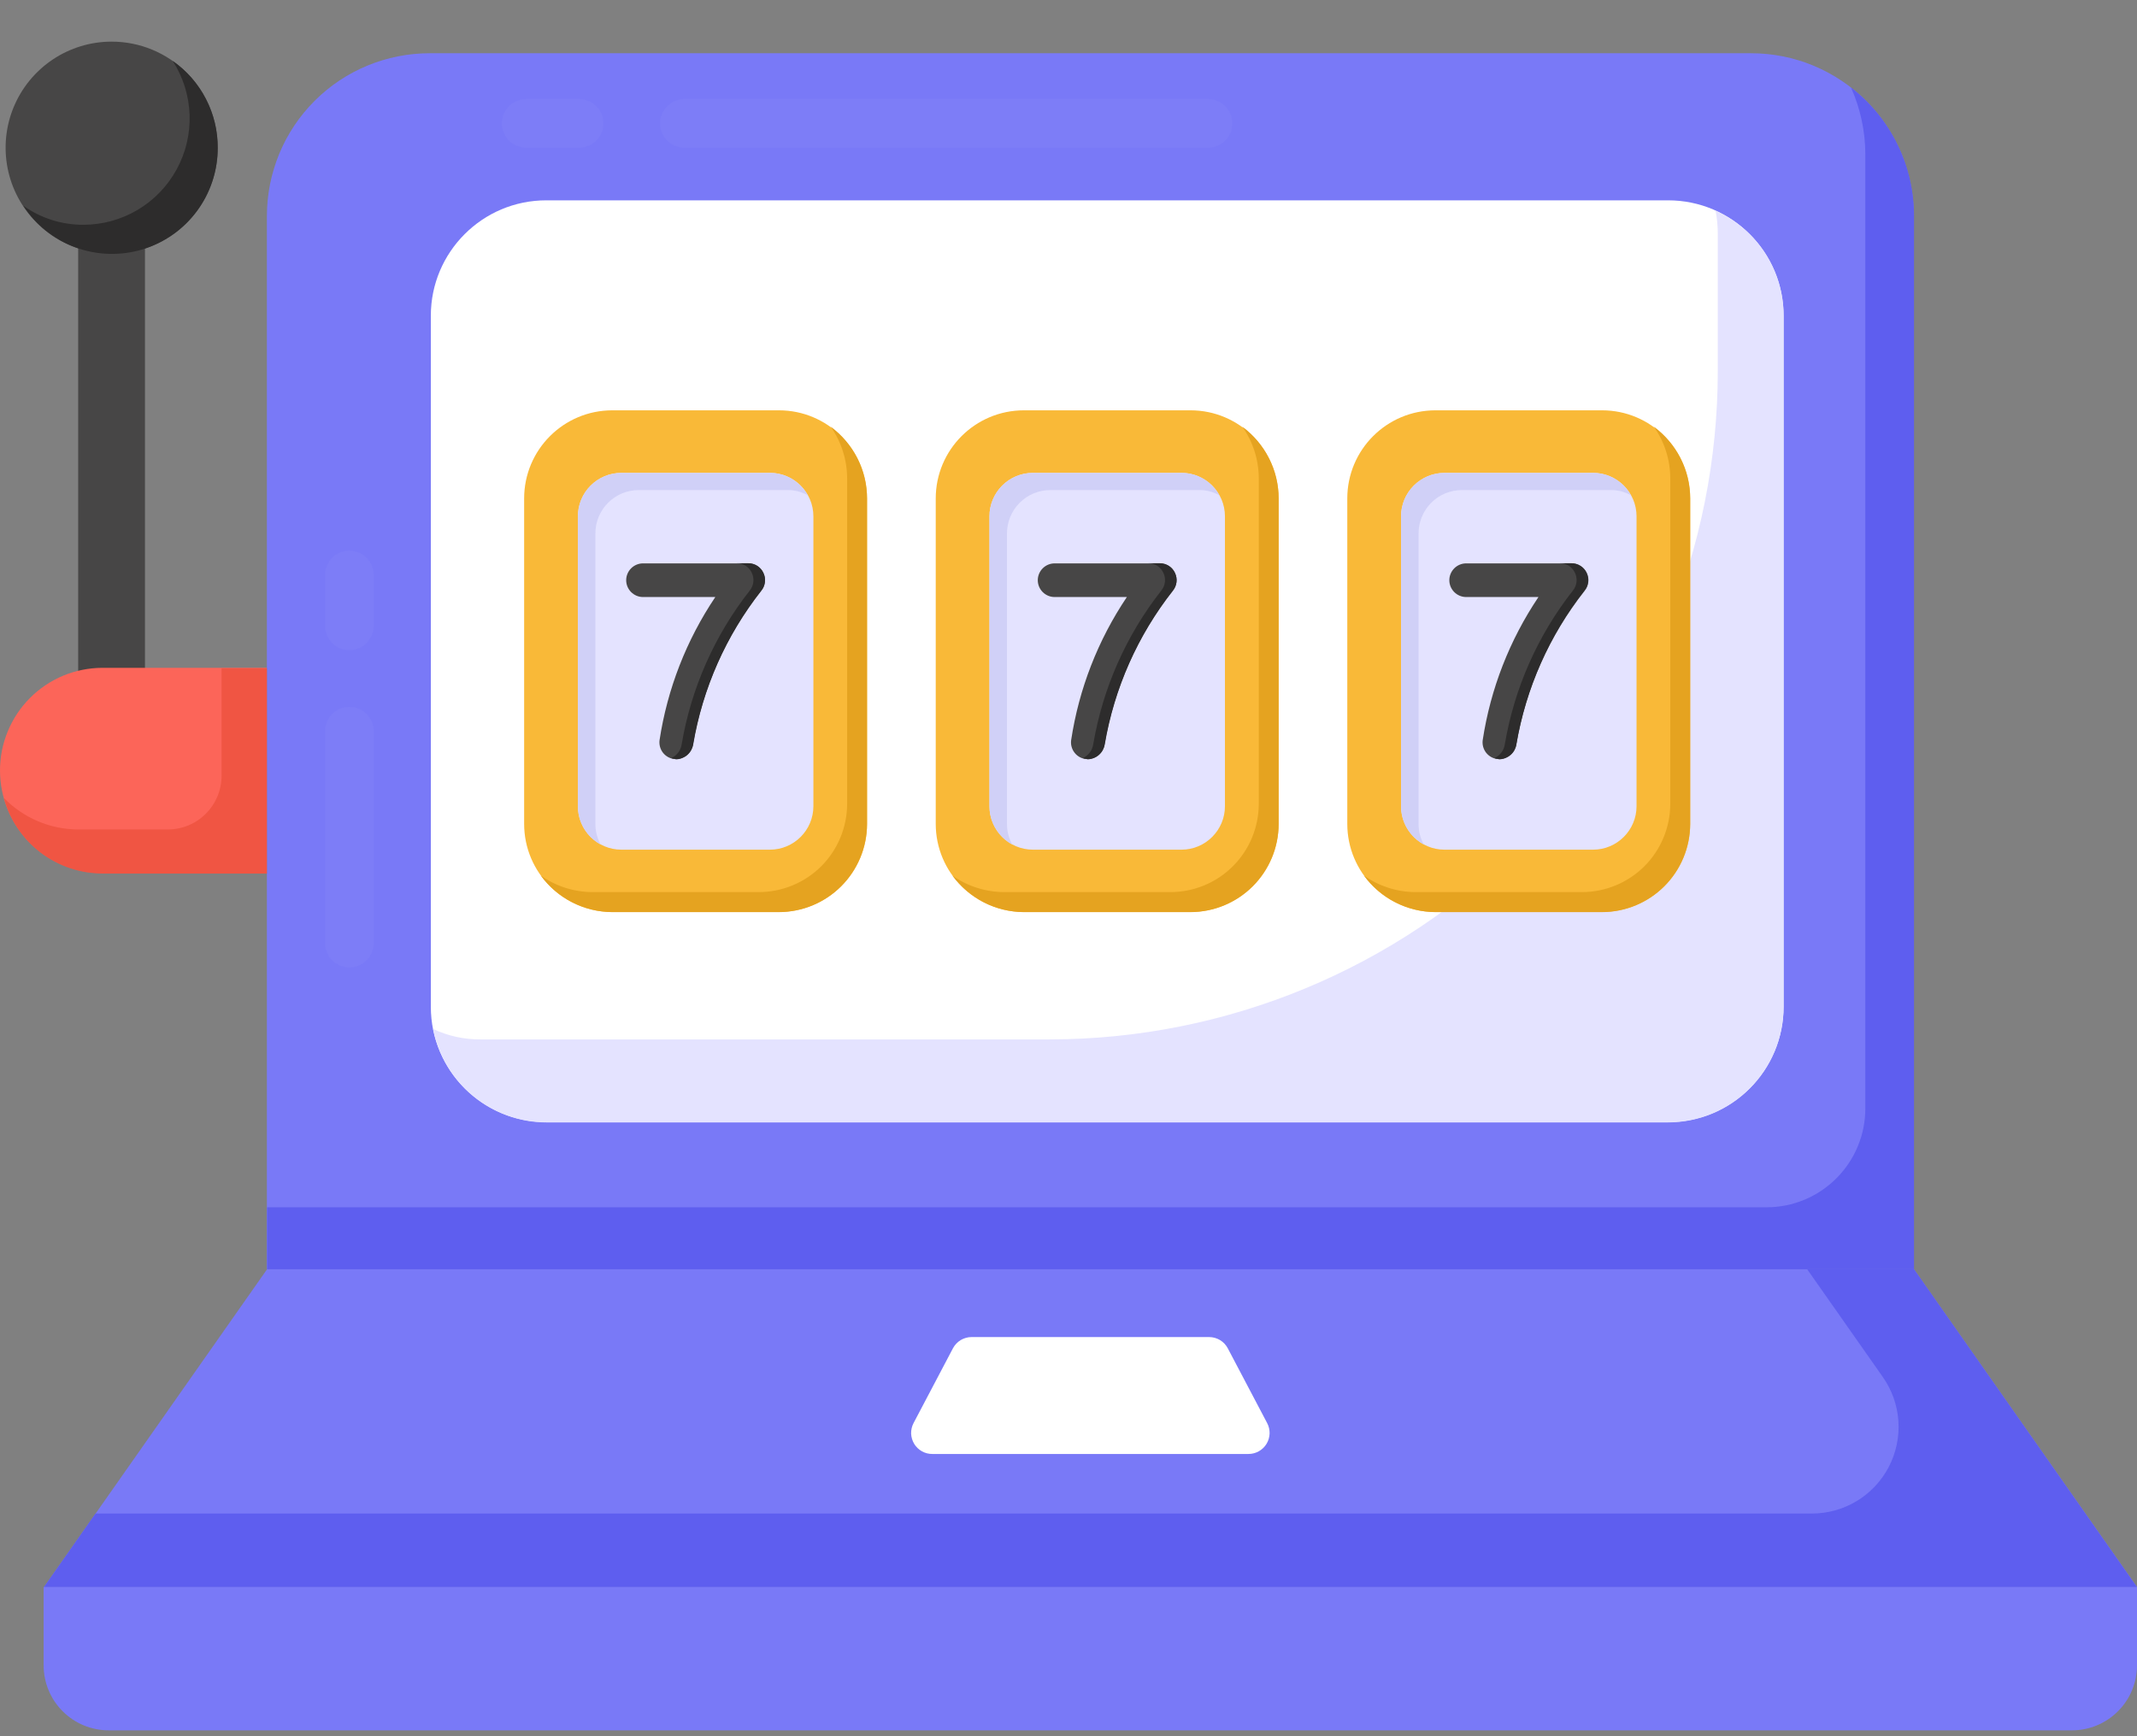 <svg width="48" height="39" viewBox="0 0 48 39" fill="none" xmlns="http://www.w3.org/2000/svg">
<rect x="0" y="0" width="48" height="39" fill="#808080" stroke="none"/>
<g id="28">
<g id="Group 6348">
<g id="Group 6299">
<path id="Path 3553" d="M48 35.649L42.989 28.509H6L0.989 35.649H48Z" fill="#7979F7"/>
</g>
<g id="Group 6300">
<path id="Path 3554" d="M48 35.651H0.986L2.146 33.998H40.692C41.049 33.999 41.399 33.902 41.705 33.718C42.01 33.533 42.259 33.268 42.424 32.952C42.589 32.636 42.664 32.28 42.641 31.924C42.617 31.568 42.497 31.225 42.292 30.933L40.592 28.511H42.992L48 35.651Z" fill="#5E5EEF"/>
</g>
<g id="Group 6301">
<path id="Path 3555" d="M20.52 31.966L21.404 30.287C21.444 30.211 21.505 30.147 21.578 30.102C21.652 30.058 21.737 30.034 21.823 30.034H27.159C27.245 30.034 27.33 30.058 27.404 30.102C27.478 30.147 27.538 30.211 27.578 30.287L28.462 31.966C28.5 32.038 28.519 32.119 28.517 32.2C28.514 32.282 28.491 32.362 28.449 32.431C28.407 32.501 28.347 32.559 28.276 32.599C28.205 32.639 28.125 32.66 28.043 32.66H20.943C20.861 32.661 20.78 32.64 20.709 32.601C20.637 32.561 20.577 32.503 20.534 32.433C20.492 32.363 20.468 32.283 20.465 32.202C20.463 32.12 20.482 32.038 20.52 31.966Z" fill="white"/>
</g>
<g id="Group 6302">
<path id="Path 3556" d="M48 35.649V37.408C48 37.795 47.846 38.167 47.572 38.44C47.299 38.714 46.927 38.868 46.54 38.868H2.44C2.053 38.868 1.681 38.714 1.408 38.44C1.134 38.167 0.98 37.795 0.98 37.408V35.649H48Z" fill="#7979F7"/>
</g>
<g id="Group 6303">
<path id="Path 3557" d="M42.987 28.509V4.851C42.987 4.371 42.893 3.896 42.709 3.452C42.525 3.009 42.256 2.606 41.917 2.266C41.577 1.927 41.174 1.658 40.731 1.474C40.287 1.29 39.812 1.196 39.332 1.196H9.651C9.171 1.196 8.696 1.29 8.252 1.474C7.808 1.657 7.405 1.927 7.066 2.266C6.726 2.606 6.457 3.009 6.273 3.452C6.09 3.896 5.995 4.371 5.995 4.851V28.509H42.987Z" fill="#7979F7"/>
</g>
<g id="Group 6304">
<path id="Path 3558" d="M42.992 4.855V28.51H6V27.119H39.678C39.97 27.119 40.258 27.062 40.528 26.95C40.797 26.838 41.042 26.675 41.248 26.468C41.454 26.262 41.618 26.017 41.729 25.748C41.841 25.479 41.898 25.19 41.898 24.898V3.464C41.897 2.947 41.787 2.436 41.575 1.964C42.017 2.305 42.374 2.744 42.62 3.245C42.865 3.746 42.993 4.297 42.992 4.855Z" fill="#5E5EEF"/>
</g>
<g id="Group 6305">
<path id="Rectangle 456" d="M37.468 4.5H12.27C10.838 4.5 9.677 5.661 9.677 7.093V22.613C9.677 24.045 10.838 25.206 12.27 25.206H37.468C38.9 25.206 40.061 24.045 40.061 22.613V7.093C40.061 5.661 38.9 4.5 37.468 4.5Z" fill="white"/>
</g>
<g id="Group 6306">
<path id="Path 3559" d="M40.063 7.088V22.613C40.063 23.303 39.789 23.964 39.301 24.451C38.814 24.939 38.153 25.213 37.463 25.213H12.275C11.673 25.212 11.09 25.002 10.626 24.619C10.161 24.236 9.844 23.704 9.728 23.113C10.062 23.271 10.427 23.351 10.796 23.348H23.565C27.548 23.348 31.369 21.766 34.185 18.949C37.002 16.133 38.584 12.312 38.584 8.329V5.237C38.583 5.069 38.567 4.902 38.535 4.737C38.99 4.939 39.376 5.269 39.647 5.686C39.918 6.103 40.063 6.59 40.063 7.088Z" fill="#E4E3FF"/>
</g>
<g id="Group 6308" opacity="0.3">
<g id="Group 6307" opacity="0.3">
<path id="Path 3560" opacity="0.3" d="M27.11 3.318H15.35C15.209 3.312 15.076 3.252 14.979 3.15C14.881 3.048 14.826 2.913 14.826 2.772C14.826 2.63 14.881 2.495 14.979 2.393C15.076 2.291 15.209 2.231 15.35 2.225H27.11C27.184 2.222 27.257 2.234 27.326 2.26C27.395 2.286 27.459 2.326 27.512 2.377C27.565 2.428 27.608 2.489 27.637 2.557C27.666 2.625 27.68 2.698 27.68 2.772C27.68 2.845 27.666 2.918 27.637 2.986C27.608 3.054 27.565 3.115 27.512 3.167C27.459 3.218 27.395 3.257 27.326 3.283C27.257 3.309 27.184 3.321 27.11 3.318Z" fill="white"/>
</g>
</g>
<g id="Group 6310" opacity="0.3">
<g id="Group 6309" opacity="0.3">
<path id="Path 3561" opacity="0.3" d="M12.984 3.318H11.842C11.768 3.321 11.695 3.309 11.626 3.283C11.557 3.257 11.493 3.218 11.44 3.167C11.387 3.115 11.345 3.054 11.316 2.986C11.287 2.918 11.272 2.845 11.272 2.772C11.272 2.698 11.287 2.625 11.316 2.557C11.345 2.489 11.387 2.428 11.44 2.377C11.493 2.326 11.557 2.286 11.626 2.26C11.695 2.234 11.768 2.222 11.842 2.225H12.984C13.058 2.222 13.131 2.234 13.2 2.26C13.27 2.286 13.332 2.326 13.386 2.377C13.439 2.428 13.482 2.489 13.511 2.557C13.539 2.625 13.554 2.698 13.554 2.772C13.554 2.845 13.539 2.918 13.511 2.986C13.482 3.054 13.439 3.115 13.386 3.167C13.332 3.218 13.27 3.257 13.2 3.283C13.131 3.309 13.058 3.321 12.984 3.318Z" fill="white"/>
</g>
</g>
<g id="Group 6316">
<g id="Group 6311">
<path id="Rectangle 457" d="M3.256 3.349H1.756V17.546H3.256V3.349Z" fill="#474646"/>
</g>
<g id="Group 6312">
<path id="Path 3562" d="M4.892 3.318C4.892 3.789 4.752 4.25 4.49 4.642C4.229 5.034 3.857 5.339 3.421 5.52C2.986 5.7 2.507 5.747 2.044 5.655C1.582 5.563 1.158 5.337 0.824 5.003C0.491 4.67 0.264 4.246 0.172 3.784C0.08 3.321 0.127 2.842 0.307 2.407C0.487 1.971 0.793 1.599 1.184 1.337C1.576 1.075 2.037 0.935 2.508 0.935C3.14 0.935 3.746 1.186 4.193 1.633C4.64 2.08 4.891 2.686 4.892 3.318Z" fill="#474646"/>
</g>
<g id="Group 6313">
<path id="Path 3563" d="M4.889 3.321C4.891 3.834 4.727 4.334 4.421 4.745C4.115 5.157 3.684 5.458 3.192 5.605C2.701 5.751 2.175 5.734 1.694 5.557C1.213 5.38 0.802 5.051 0.523 4.621C0.916 4.901 1.388 5.051 1.871 5.049C2.3 5.049 2.721 4.934 3.09 4.715C3.459 4.496 3.762 4.182 3.968 3.805C4.173 3.429 4.274 3.004 4.258 2.575C4.243 2.146 4.112 1.73 3.88 1.369C4.194 1.588 4.45 1.881 4.625 2.221C4.801 2.561 4.892 2.938 4.889 3.321Z" fill="#2D2C2C"/>
</g>
<g id="Group 6314">
<path id="Path 3564" d="M5.43426e-06 17.311C0.001 17.921 0.244 18.505 0.675 18.936C1.106 19.367 1.69 19.61 2.3 19.611H5.99V15.001H2.3C1.997 15.002 1.698 15.062 1.418 15.178C1.139 15.295 0.885 15.465 0.672 15.68C0.458 15.894 0.289 16.149 0.174 16.429C0.058 16.709 -0.001 17.008 5.43426e-06 17.311Z" fill="#FC6559"/>
</g>
<g id="Group 6315">
<path id="Path 3565" d="M0.085 17.922C0.217 18.411 0.507 18.842 0.909 19.15C1.311 19.457 1.804 19.623 2.31 19.622H5.995V15.012H4.977V17.425C4.977 17.745 4.85 18.052 4.623 18.278C4.397 18.505 4.09 18.632 3.77 18.632H1.753C1.442 18.631 1.134 18.567 0.847 18.445C0.561 18.323 0.302 18.145 0.085 17.922Z" fill="#F05543"/>
</g>
</g>
<g id="Group 6347">
<g id="Group 6326">
<g id="Group 6317">
<path id="Rectangle 458" d="M17.496 9.217H13.753C12.659 9.217 11.773 10.104 11.773 11.197V18.506C11.773 19.6 12.659 20.486 13.753 20.486H17.496C18.59 20.486 19.476 19.6 19.476 18.506V11.197C19.476 10.104 18.59 9.217 17.496 9.217Z" fill="#F9B938"/>
</g>
<g id="Group 6318">
<path id="Path 3566" d="M19.474 11.195V18.507C19.473 19.032 19.264 19.536 18.893 19.908C18.521 20.279 18.017 20.488 17.492 20.489H13.748C13.436 20.486 13.129 20.41 12.851 20.268C12.573 20.126 12.333 19.921 12.148 19.669C12.486 19.907 12.889 20.036 13.302 20.039H17.046C17.571 20.038 18.075 19.829 18.447 19.458C18.818 19.086 19.027 18.582 19.028 18.057V10.746C19.027 10.329 18.898 9.924 18.658 9.583C18.91 9.77 19.115 10.012 19.257 10.292C19.399 10.572 19.473 10.881 19.474 11.195Z" fill="#E5A320"/>
</g>
<g id="Group 6319">
<path id="Rectangle 459" d="M17.292 10.621H13.958C13.418 10.621 12.98 11.059 12.98 11.599V18.108C12.98 18.648 13.418 19.086 13.958 19.086H17.292C17.832 19.086 18.27 18.648 18.27 18.108V11.599C18.27 11.059 17.832 10.621 17.292 10.621Z" fill="#E4E3FF"/>
</g>
<g id="Group 6320">
<path id="Path 3567" d="M18.142 11.125C18.004 11.047 17.847 11.006 17.688 11.008H14.346C14.218 11.008 14.091 11.034 13.972 11.083C13.854 11.132 13.746 11.205 13.656 11.296C13.565 11.387 13.494 11.495 13.445 11.614C13.397 11.732 13.372 11.86 13.373 11.988V18.499C13.371 18.663 13.412 18.825 13.491 18.969C13.336 18.885 13.206 18.761 13.116 18.608C13.026 18.456 12.979 18.283 12.981 18.106V11.606C12.98 11.477 13.004 11.35 13.052 11.231C13.1 11.112 13.172 11.003 13.262 10.912C13.353 10.821 13.461 10.748 13.579 10.699C13.698 10.65 13.825 10.625 13.954 10.625H17.3C17.473 10.624 17.642 10.671 17.79 10.759C17.938 10.847 18.06 10.973 18.142 11.125Z" fill="#D0D0F7"/>
</g>
<g id="Group 6325">
<g id="Group 6322">
<g id="Group 6321">
<path id="Path 3568" d="M15.19 17.05C15.174 17.052 15.159 17.052 15.143 17.05C15.094 17.044 15.046 17.028 15.003 17.004C14.96 16.98 14.922 16.947 14.891 16.908C14.861 16.869 14.838 16.824 14.825 16.776C14.812 16.728 14.808 16.678 14.814 16.629C14.989 15.477 15.417 14.378 16.067 13.411H14.443C14.343 13.411 14.247 13.371 14.176 13.3C14.105 13.229 14.065 13.133 14.065 13.033C14.065 12.933 14.105 12.837 14.176 12.766C14.247 12.695 14.343 12.655 14.443 12.655H16.806C16.878 12.655 16.949 12.675 17.009 12.713C17.07 12.752 17.119 12.807 17.149 12.872C17.18 12.938 17.191 13.01 17.181 13.081C17.172 13.153 17.142 13.22 17.096 13.275C16.306 14.278 15.78 15.463 15.565 16.722C15.553 16.813 15.508 16.896 15.439 16.956C15.37 17.017 15.282 17.05 15.19 17.05Z" fill="#474646"/>
</g>
</g>
<g id="Group 6324">
<g id="Group 6323">
<path id="Path 3569" d="M17.1 13.266C16.31 14.272 15.784 15.46 15.571 16.721C15.555 16.812 15.508 16.895 15.439 16.956C15.37 17.017 15.281 17.053 15.189 17.057C15.173 17.057 15.158 17.042 15.143 17.042C15.122 17.044 15.1 17.039 15.082 17.027C15.143 16.999 15.195 16.956 15.235 16.903C15.275 16.85 15.301 16.787 15.311 16.721C15.524 15.46 16.05 14.272 16.84 13.266C16.885 13.211 16.913 13.144 16.921 13.073C16.929 13.002 16.917 12.93 16.886 12.866C16.856 12.802 16.809 12.747 16.749 12.71C16.689 12.671 16.62 12.652 16.549 12.652H16.809C16.88 12.651 16.949 12.671 17.009 12.709C17.068 12.747 17.116 12.802 17.145 12.866C17.177 12.93 17.189 13.002 17.181 13.073C17.173 13.143 17.145 13.211 17.1 13.266Z" fill="#2D2C2C"/>
</g>
</g>
</g>
</g>
<g id="Group 6336">
<g id="Group 6327">
<path id="Rectangle 460" d="M26.741 9.217H22.998C21.904 9.217 21.018 10.104 21.018 11.197V18.506C21.018 19.6 21.904 20.486 22.998 20.486H26.741C27.834 20.486 28.721 19.6 28.721 18.506V11.197C28.721 10.104 27.834 9.217 26.741 9.217Z" fill="#F9B938"/>
</g>
<g id="Group 6328">
<path id="Path 3570" d="M28.719 11.195V18.507C28.718 19.032 28.509 19.536 28.138 19.908C27.766 20.279 27.262 20.488 26.737 20.489H22.993C22.681 20.486 22.374 20.41 22.096 20.268C21.819 20.125 21.578 19.92 21.393 19.669C21.731 19.907 22.134 20.036 22.548 20.039H26.291C26.817 20.038 27.32 19.83 27.692 19.458C28.064 19.087 28.273 18.583 28.274 18.057V10.746C28.273 10.329 28.144 9.924 27.904 9.583C28.156 9.77 28.361 10.013 28.502 10.293C28.644 10.572 28.718 10.881 28.719 11.195Z" fill="#E5A320"/>
</g>
<g id="Group 6329">
<path id="Rectangle 461" d="M26.536 10.621H23.202C22.662 10.621 22.224 11.059 22.224 11.599V18.108C22.224 18.648 22.662 19.086 23.202 19.086H26.536C27.076 19.086 27.514 18.648 27.514 18.108V11.599C27.514 11.059 27.076 10.621 26.536 10.621Z" fill="#E4E3FF"/>
</g>
<g id="Group 6330">
<path id="Path 3571" d="M27.387 11.125C27.248 11.046 27.091 11.006 26.932 11.008H23.591C23.463 11.008 23.336 11.034 23.217 11.083C23.099 11.132 22.991 11.205 22.901 11.296C22.81 11.387 22.739 11.495 22.69 11.614C22.642 11.732 22.617 11.86 22.618 11.988V18.499C22.616 18.663 22.657 18.825 22.736 18.969C22.581 18.885 22.451 18.761 22.361 18.608C22.271 18.456 22.224 18.283 22.226 18.106V11.606C22.224 11.477 22.248 11.35 22.297 11.231C22.345 11.112 22.416 11.003 22.507 10.912C22.597 10.821 22.705 10.748 22.823 10.699C22.942 10.65 23.07 10.625 23.198 10.625H26.54C26.713 10.624 26.884 10.669 27.033 10.758C27.182 10.846 27.305 10.973 27.387 11.125Z" fill="#D0D0F7"/>
</g>
<g id="Group 6335">
<g id="Group 6332">
<g id="Group 6331">
<path id="Path 3572" d="M24.434 17.05C24.418 17.052 24.403 17.052 24.387 17.05C24.338 17.044 24.29 17.028 24.247 17.004C24.204 16.979 24.166 16.947 24.136 16.907C24.105 16.868 24.083 16.824 24.07 16.776C24.056 16.728 24.053 16.678 24.059 16.629C24.233 15.477 24.661 14.378 25.311 13.411H23.688C23.588 13.411 23.492 13.371 23.421 13.3C23.35 13.229 23.31 13.133 23.31 13.033C23.31 12.933 23.35 12.837 23.421 12.766C23.492 12.695 23.588 12.655 23.688 12.655H26.051C26.123 12.655 26.193 12.676 26.254 12.714C26.314 12.753 26.363 12.808 26.393 12.873C26.423 12.938 26.435 13.01 26.425 13.082C26.416 13.153 26.387 13.22 26.341 13.275C25.55 14.278 25.024 15.463 24.809 16.722C24.797 16.813 24.752 16.896 24.683 16.956C24.614 17.017 24.526 17.05 24.434 17.05Z" fill="#474646"/>
</g>
</g>
<g id="Group 6334">
<g id="Group 6333">
<path id="Path 3573" d="M26.344 13.266C25.555 14.272 25.029 15.46 24.815 16.721C24.799 16.812 24.753 16.895 24.683 16.956C24.614 17.017 24.525 17.053 24.433 17.057C24.418 17.057 24.403 17.042 24.387 17.042C24.366 17.044 24.344 17.039 24.326 17.027C24.387 16.999 24.439 16.956 24.479 16.903C24.519 16.85 24.545 16.787 24.555 16.721C24.769 15.46 25.294 14.272 26.084 13.266C26.129 13.211 26.157 13.144 26.166 13.073C26.174 13.002 26.161 12.93 26.13 12.866C26.101 12.802 26.053 12.747 25.994 12.71C25.934 12.671 25.865 12.652 25.794 12.652H26.054C26.125 12.652 26.194 12.671 26.254 12.71C26.313 12.747 26.361 12.802 26.39 12.866C26.421 12.93 26.434 13.002 26.426 13.073C26.417 13.144 26.389 13.211 26.344 13.266Z" fill="#2D2C2C"/>
</g>
</g>
</g>
</g>
<g id="Group 6346">
<g id="Group 6337">
<path id="Rectangle 462" d="M35.985 9.217H32.242C31.148 9.217 30.262 10.104 30.262 11.197V18.506C30.262 19.6 31.148 20.486 32.242 20.486H35.985C37.078 20.486 37.965 19.6 37.965 18.506V11.197C37.965 10.104 37.078 9.217 35.985 9.217Z" fill="#F9B938"/>
</g>
<g id="Group 6338">
<path id="Path 3574" d="M37.963 11.195V18.507C37.962 19.032 37.753 19.536 37.382 19.908C37.01 20.279 36.506 20.488 35.981 20.489H32.237C31.925 20.486 31.618 20.41 31.34 20.268C31.062 20.126 30.822 19.921 30.637 19.669C30.975 19.907 31.378 20.037 31.791 20.039H35.535C36.06 20.038 36.564 19.829 36.936 19.458C37.307 19.086 37.516 18.582 37.517 18.057V10.746C37.516 10.329 37.387 9.924 37.147 9.583C37.399 9.77 37.604 10.012 37.746 10.292C37.888 10.572 37.962 10.881 37.963 11.195Z" fill="#E5A320"/>
</g>
<g id="Group 6339">
<path id="Rectangle 463" d="M35.781 10.621H32.447C31.907 10.621 31.469 11.059 31.469 11.599V18.108C31.469 18.648 31.907 19.086 32.447 19.086H35.781C36.321 19.086 36.759 18.648 36.759 18.108V11.599C36.759 11.059 36.321 10.621 35.781 10.621Z" fill="#E4E3FF"/>
</g>
<g id="Group 6340">
<path id="Path 3575" d="M36.632 11.125C36.493 11.046 36.336 11.006 36.177 11.008H32.835C32.707 11.008 32.58 11.034 32.461 11.083C32.343 11.132 32.235 11.205 32.145 11.296C32.055 11.387 31.983 11.495 31.935 11.614C31.887 11.733 31.862 11.86 31.863 11.988V18.499C31.861 18.663 31.901 18.825 31.98 18.969C31.825 18.885 31.695 18.761 31.605 18.608C31.515 18.456 31.468 18.283 31.47 18.106V11.606C31.468 11.477 31.493 11.35 31.541 11.231C31.589 11.112 31.661 11.003 31.751 10.912C31.842 10.821 31.95 10.748 32.068 10.699C32.187 10.65 32.314 10.625 32.443 10.625H35.785C35.958 10.624 36.129 10.67 36.278 10.758C36.427 10.846 36.549 10.973 36.632 11.125Z" fill="#D0D0F7"/>
</g>
<g id="Group 6345">
<g id="Group 6342">
<g id="Group 6341">
<path id="Path 3576" d="M33.679 17.05C33.663 17.052 33.648 17.052 33.632 17.05C33.532 17.038 33.442 16.986 33.38 16.908C33.319 16.829 33.291 16.729 33.303 16.629C33.478 15.477 33.906 14.378 34.556 13.411H32.932C32.832 13.411 32.736 13.371 32.665 13.3C32.594 13.229 32.554 13.133 32.554 13.033C32.554 12.933 32.594 12.837 32.665 12.766C32.736 12.695 32.832 12.655 32.932 12.655H35.3C35.372 12.655 35.443 12.675 35.503 12.713C35.564 12.752 35.613 12.807 35.643 12.872C35.674 12.938 35.685 13.01 35.675 13.081C35.666 13.153 35.636 13.22 35.59 13.275C34.8 14.278 34.274 15.463 34.059 16.722C34.047 16.814 34.001 16.898 33.931 16.958C33.861 17.019 33.772 17.051 33.679 17.05Z" fill="#474646"/>
</g>
</g>
<g id="Group 6344">
<g id="Group 6343">
<path id="Path 3577" d="M35.589 13.266C34.799 14.272 34.273 15.46 34.06 16.721C34.044 16.812 33.997 16.895 33.928 16.956C33.858 17.017 33.77 17.053 33.678 17.057C33.663 17.057 33.647 17.042 33.632 17.042C33.611 17.044 33.589 17.039 33.571 17.027C33.632 16.999 33.684 16.956 33.724 16.903C33.764 16.85 33.79 16.787 33.8 16.721C34.013 15.46 34.539 14.272 35.329 13.266C35.374 13.211 35.402 13.144 35.411 13.073C35.419 13.002 35.406 12.93 35.375 12.866C35.345 12.802 35.298 12.747 35.238 12.709C35.178 12.671 35.109 12.652 35.038 12.652H35.298C35.369 12.652 35.438 12.671 35.498 12.71C35.558 12.747 35.605 12.802 35.635 12.866C35.666 12.93 35.678 13.002 35.67 13.073C35.662 13.144 35.634 13.211 35.589 13.266Z" fill="#2D2C2C"/>
</g>
</g>
</g>
</g>
</g>
</g>
<g id="Group 6353">
<g id="Group 6350" opacity="0.3">
<g id="Group 6349" opacity="0.3">
<path id="Path 3578" opacity="0.3" d="M7.3 21.184V16.425C7.3 16.28 7.358 16.141 7.46 16.038C7.563 15.936 7.702 15.878 7.847 15.878C7.992 15.878 8.131 15.936 8.234 16.038C8.336 16.141 8.394 16.28 8.394 16.425V21.184C8.394 21.329 8.336 21.468 8.234 21.571C8.131 21.673 7.992 21.731 7.847 21.731C7.702 21.731 7.563 21.673 7.46 21.571C7.358 21.468 7.3 21.329 7.3 21.184Z" fill="white"/>
</g>
</g>
<g id="Group 6352" opacity="0.3">
<g id="Group 6351" opacity="0.3">
<path id="Path 3579" opacity="0.3" d="M7.3 14.058V12.916C7.3 12.771 7.358 12.632 7.46 12.529C7.563 12.427 7.702 12.369 7.847 12.369C7.992 12.369 8.131 12.427 8.234 12.529C8.336 12.632 8.394 12.771 8.394 12.916V14.058C8.394 14.203 8.336 14.342 8.234 14.445C8.131 14.547 7.992 14.605 7.847 14.605C7.702 14.605 7.563 14.547 7.46 14.445C7.358 14.342 7.3 14.203 7.3 14.058Z" fill="white"/>
</g>
</g>
</g>
</g>
</svg>
